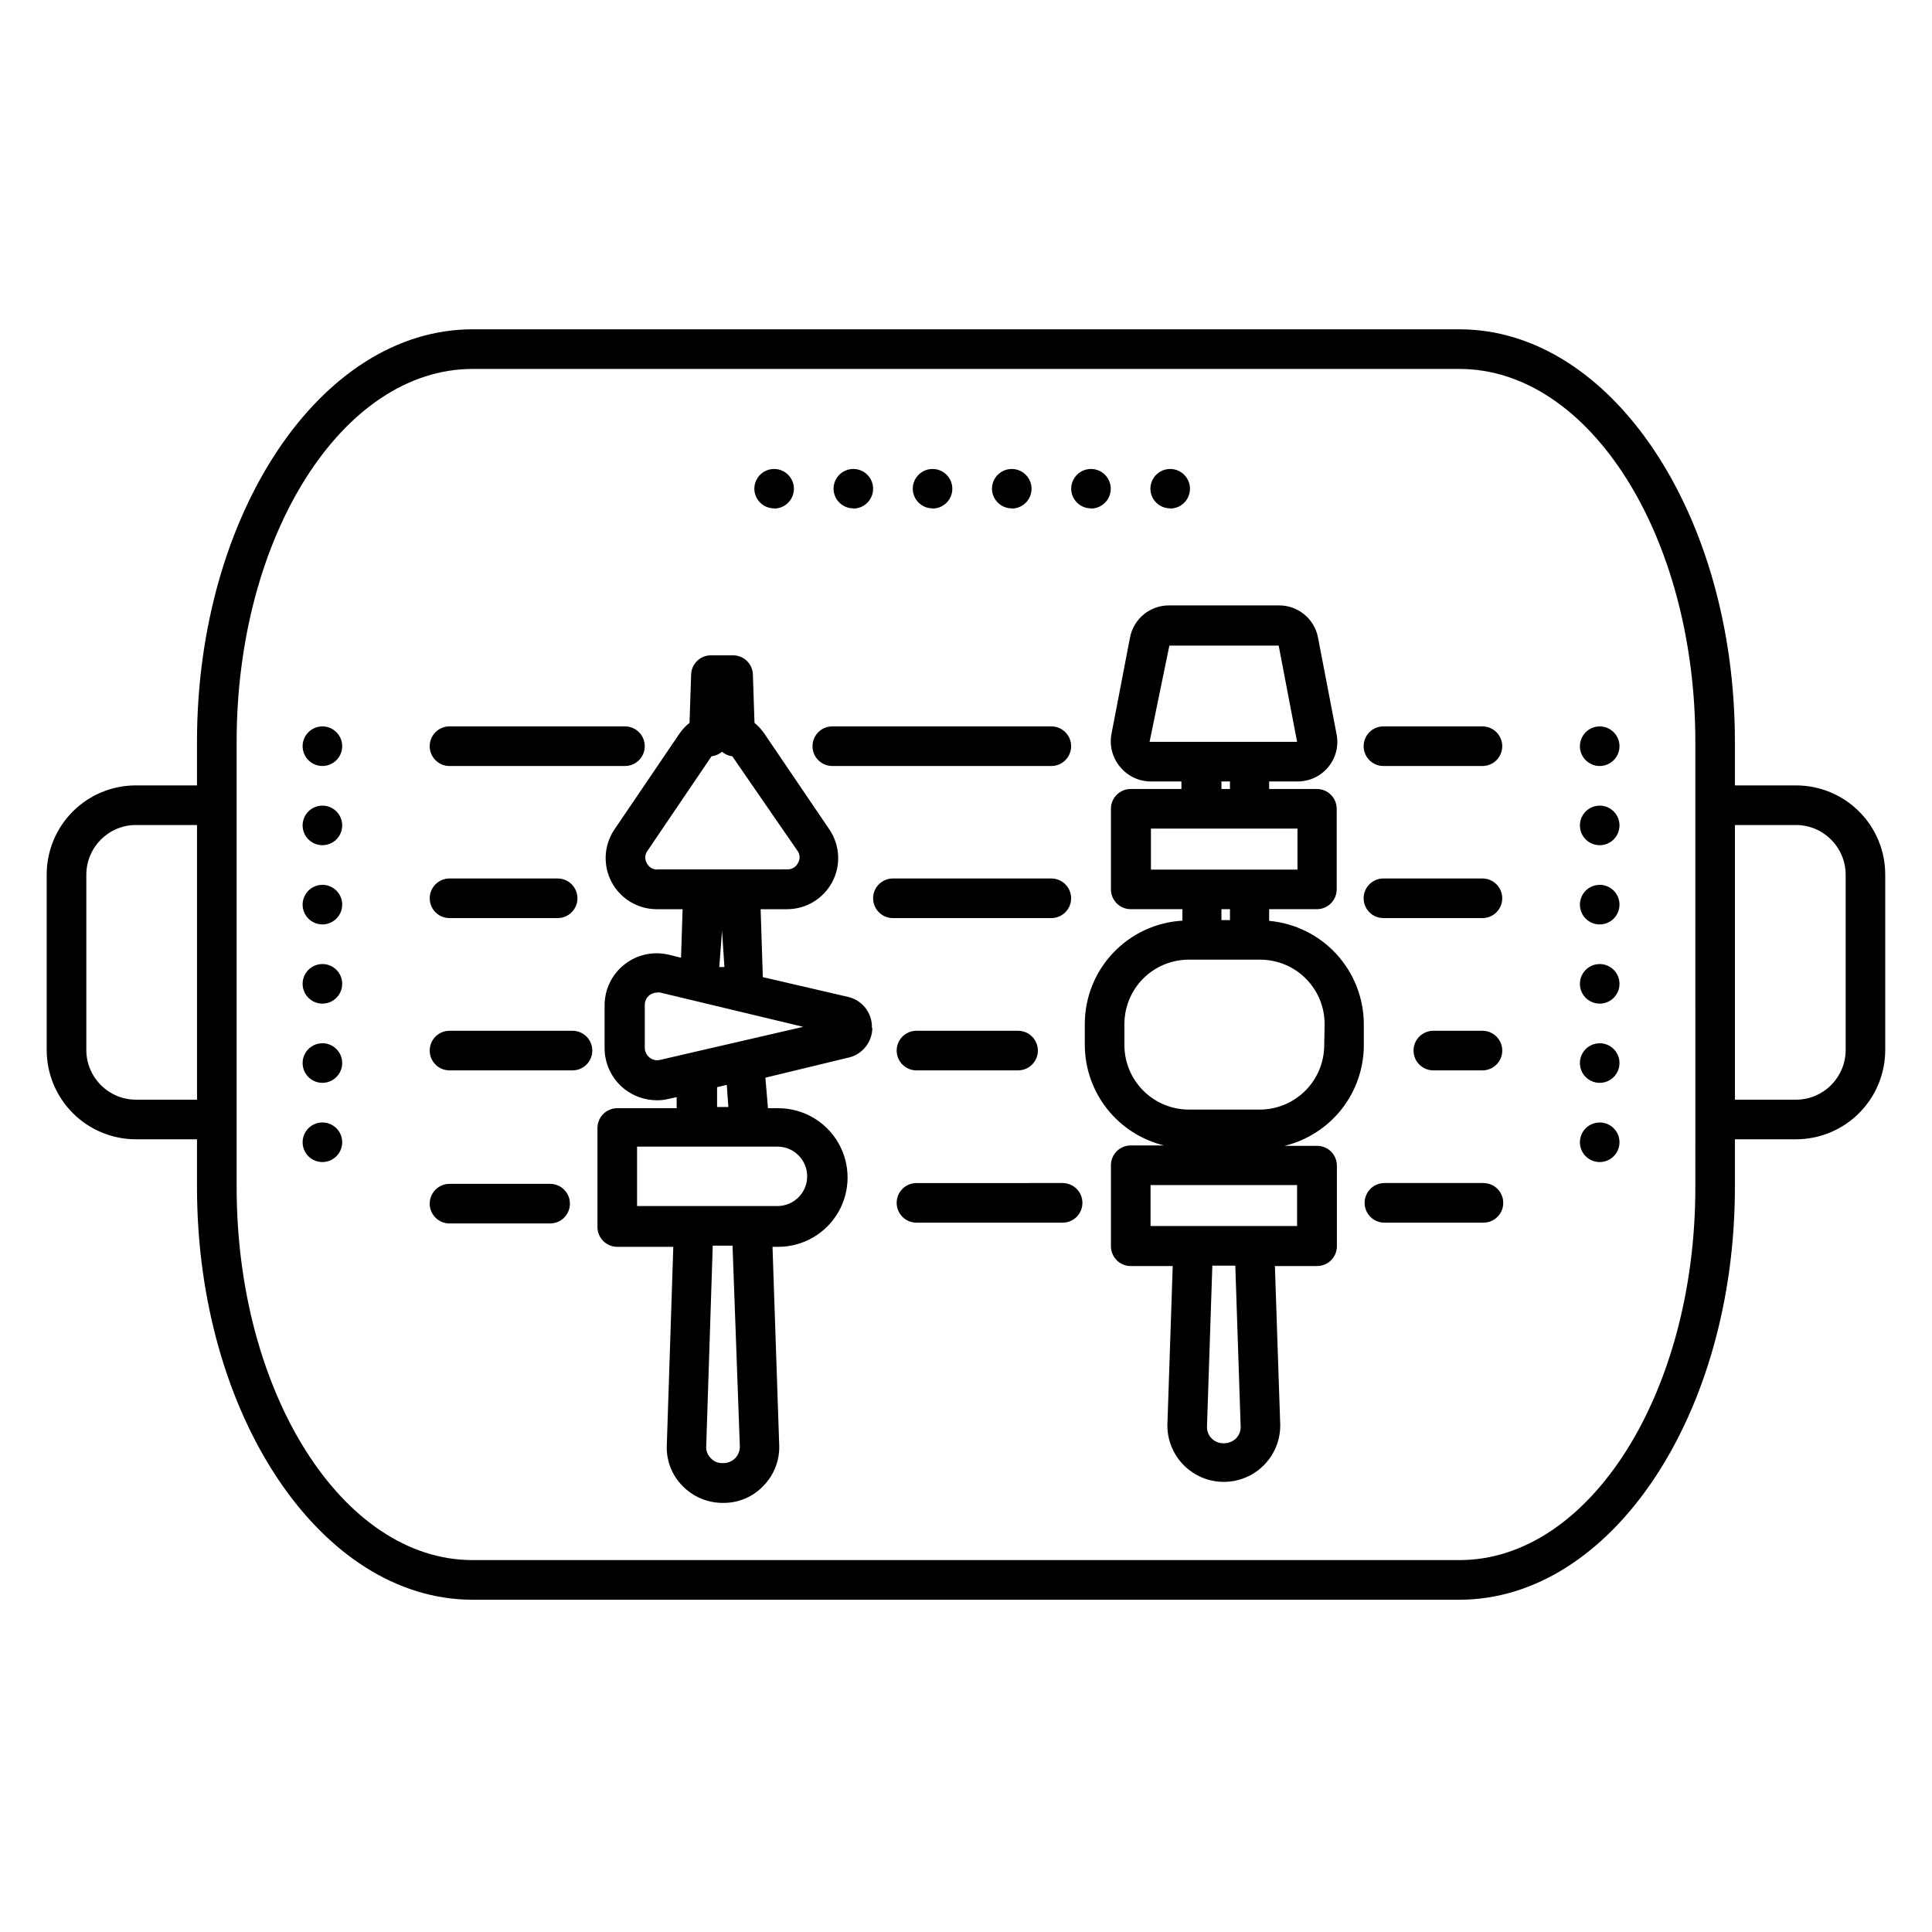 <?xml version="1.0" encoding="UTF-8"?>
<!-- Uploaded to: ICON Repo, www.svgrepo.com, Generator: ICON Repo Mixer Tools -->
<svg fill="#000000" width="800px" height="800px" version="1.1" viewBox="144 144 512 512" xmlns="http://www.w3.org/2000/svg">
 <path d="m542.11 341.75c0 1.391-0.551 2.727-1.535 3.711s-2.32 1.535-3.711 1.535h-26.242c-2.898 0-5.246-2.348-5.246-5.246 0-2.898 2.348-5.25 5.246-5.25h26.242c1.391 0 2.727 0.555 3.711 1.539s1.535 2.32 1.535 3.711zm-177.54 5.246h58.043c2.898 0 5.25-2.348 5.25-5.246 0-2.898-2.352-5.25-5.25-5.25h-58.043c-2.898 0-5.246 2.352-5.246 5.25 0 2.898 2.348 5.246 5.246 5.246zm-101.45 0h46.5c2.898 0 5.246-2.348 5.246-5.246 0-2.898-2.348-5.25-5.246-5.25h-46.5c-2.898 0-5.246 2.352-5.246 5.25 0 2.898 2.348 5.246 5.246 5.246zm273.74 29.809h-26.242c-2.898 0-5.246 2.352-5.246 5.25 0 2.898 2.348 5.246 5.246 5.246h26.242c2.898 0 5.246-2.348 5.246-5.246 0-2.898-2.348-5.25-5.246-5.25zm-109 5.246v0.004c0-1.391-0.555-2.727-1.539-3.711s-2.32-1.539-3.711-1.539h-41.984c-2.898 0-5.246 2.352-5.246 5.25 0 2.898 2.348 5.246 5.246 5.246h41.984c1.391 0 2.727-0.551 3.711-1.535s1.539-2.32 1.539-3.711zm-164.73 5.246h28.652v0.004c2.898 0 5.246-2.348 5.246-5.246 0-2.898-2.348-5.25-5.246-5.25h-28.656c-2.898 0-5.246 2.352-5.246 5.25 0 2.898 2.348 5.246 5.246 5.246zm273.74 29.859-13.02 0.008c-2.898 0-5.246 2.348-5.246 5.246s2.348 5.25 5.246 5.25h13.016c2.898 0 5.246-2.352 5.246-5.25s-2.348-5.246-5.246-5.246zm-149.99 0-0.004 0.008c-2.898 0-5.25 2.348-5.25 5.246s2.352 5.25 5.25 5.25h26.922c2.898 0 5.246-2.352 5.246-5.25s-2.348-5.246-5.246-5.246zm-91.156 0-32.598 0.008c-2.898 0-5.246 2.348-5.246 5.246s2.348 5.25 5.246 5.25h32.59c2.898 0 5.25-2.352 5.25-5.25s-2.352-5.246-5.25-5.246zm241.41 40.355h-26.238l-0.008 0.008c-2.898 0-5.25 2.352-5.25 5.25s2.352 5.246 5.25 5.246h26.238c2.898 0 5.25-2.348 5.25-5.246s-2.352-5.25-5.25-5.25zm-111.26 0-39 0.008c-2.898 0-5.25 2.352-5.25 5.25s2.352 5.246 5.25 5.246h38.73c2.898 0 5.246-2.348 5.246-5.246s-2.348-5.25-5.246-5.25zm-136.09 0.219h-26.66c-2.898 0-5.246 2.352-5.246 5.25 0 2.898 2.348 5.246 5.246 5.246h26.66c2.898 0 5.25-2.348 5.25-5.246 0-2.898-2.352-5.25-5.25-5.25zm353.82-81.973v46.551-0.004c-0.016 6.262-2.508 12.258-6.934 16.688-4.426 4.426-10.426 6.918-16.684 6.93h-16.219v12.699c0 60.25-32.746 109.32-73 109.32h-261.56c-40.254 0-73-49.066-73-109.32v-12.699h-16.219c-6.258-0.012-12.258-2.504-16.684-6.93-4.426-4.43-6.918-10.426-6.93-16.688v-46.547c0-6.266 2.488-12.27 6.914-16.699 4.43-4.43 10.438-6.918 16.699-6.918h16.219v-11.598c0-60.246 32.746-109.27 73-109.27h261.56c40.254 0 73 49.016 73 109.27v11.598h16.219c6.262 0 12.27 2.488 16.699 6.918 4.43 4.43 6.918 10.434 6.918 16.699zm-447.39 59.668v-72.789h-16.219c-7.231 0.027-13.09 5.887-13.117 13.121v46.551-0.004c0.027 7.234 5.887 13.094 13.117 13.121zm397.07 5.246-0.004-100.13c0-54.473-28.023-98.77-62.504-98.77h-261.56c-34.48 0-62.504 44.293-62.504 98.77v118.08c0 54.418 28.023 98.816 62.504 98.816h261.56c34.48 0 62.504-44.293 62.504-98.715zm39.832-64.918v0.004c-0.031-7.234-5.887-13.094-13.121-13.121h-16.219v72.789h16.219c7.234-0.027 13.09-5.887 13.121-13.121zm-127.69 39.574v5.668c-0.012 6.148-2.086 12.121-5.891 16.953-3.809 4.832-9.125 8.25-15.102 9.707h8.609c1.391 0 2.727 0.551 3.711 1.535 0.984 0.984 1.535 2.32 1.535 3.711v21.359c0 1.391-0.551 2.727-1.535 3.711-0.984 0.984-2.32 1.539-3.711 1.539h-11.18l1.418 42.246c0 5.344-2.852 10.281-7.481 12.953-4.625 2.672-10.328 2.672-14.957 0-4.625-2.672-7.477-7.609-7.477-12.953l1.418-42.246h-11.129c-2.898 0-5.246-2.352-5.246-5.25v-21.465c0-2.898 2.348-5.246 5.246-5.246h8.82c-5.961-1.453-11.266-4.856-15.066-9.668-3.805-4.809-5.891-10.754-5.926-16.887v-5.668c0.012-7 2.699-13.727 7.508-18.809 4.809-5.078 11.379-8.133 18.363-8.535v-3.043h-13.699c-2.898 0-5.246-2.352-5.246-5.25v-21.359c0-2.898 2.348-5.246 5.246-5.246h13.434v-1.996h-8.078c-3.176 0.012-6.188-1.414-8.188-3.883-2.039-2.43-2.867-5.652-2.258-8.766l4.879-25.402 0.004 0.004c0.922-5.051 5.363-8.691 10.496-8.605h28.863c5.133-0.086 9.574 3.555 10.496 8.605l4.879 25.402v-0.004c0.66 3.133-0.148 6.394-2.195 8.859-2.043 2.461-5.098 3.859-8.301 3.789h-7.348v1.996h12.648c1.395 0 2.727 0.551 3.711 1.535 0.984 0.984 1.539 2.32 1.539 3.711v21.359c0 1.395-0.555 2.727-1.539 3.711-0.984 0.984-2.316 1.539-3.711 1.539h-12.648v3.098-0.004c6.828 0.617 13.18 3.75 17.82 8.797 4.637 5.047 7.231 11.641 7.266 18.496zm-34.059 64.078h-6.086l-1.418 42.613c-0.043 1.168 0.391 2.305 1.203 3.144s1.93 1.316 3.102 1.316c1.27 0.055 2.504-0.418 3.41-1.312 0.824-0.836 1.262-1.977 1.207-3.148zm16.375-21.359h-38.836v10.863h38.836zm0-117.45-4.879-25.504h-28.969l-5.246 25.504zm-20.047 12.492h2.258v-1.996h-2.258zm-18.684 21.359h38.836v-10.867h-38.836zm18.684 10.496v2.887h2.258v-2.887zm27.344 30.387-0.004-0.004c-0.012-4.516-1.816-8.84-5.012-12.027-3.199-3.188-7.527-4.977-12.043-4.977h-19.207c-4.469 0.066-8.734 1.887-11.875 5.066-3.141 3.18-4.906 7.465-4.918 11.938v5.668c0.012 4.519 1.812 8.848 5.008 12.043 3.195 3.195 7.527 4.996 12.047 5.012h19.102c4.473-0.082 8.738-1.914 11.879-5.102 3.137-3.188 4.902-7.481 4.914-11.953zm-119.86 1.051-0.004-0.008c-0.012 3.918-2.812 7.269-6.664 7.977l-21.676 5.246 0.684 8.086h2.731-0.004c6.562 0 12.629 3.5 15.91 9.184 3.281 5.684 3.281 12.684 0 18.367-3.281 5.684-9.348 9.184-15.91 9.184h-1.523l1.785 52.848c0.059 3.918-1.453 7.699-4.195 10.496-2.731 2.887-6.527 4.519-10.496 4.516-4.125 0.082-8.098-1.551-10.969-4.516-2.75-2.789-4.246-6.578-4.148-10.496l1.73-52.848h-14.848c-2.898 0-5.25-2.348-5.25-5.246v-26.242c0-2.898 2.352-5.246 5.25-5.246h15.742v-2.938l-2.152 0.473v-0.004c-1.012 0.25-2.051 0.375-3.094 0.367-3.121-0.012-6.152-1.066-8.609-2.988-3.301-2.617-5.234-6.598-5.246-10.812v-11.281c-0.023-4.246 1.91-8.27 5.242-10.902 3.328-2.633 7.688-3.586 11.812-2.586l3.203 0.789 0.418-12.859h-6.926c-4.969-0.027-9.523-2.773-11.867-7.152-2.344-4.383-2.098-9.691 0.637-13.84l17.371-25.609c0.734-1.051 1.617-1.988 2.621-2.781l0.418-12.648h0.004c0-2.898 2.348-5.25 5.246-5.25h5.879c1.391 0 2.727 0.555 3.711 1.539 0.984 0.984 1.539 2.316 1.539 3.711l0.418 12.648c0.977 0.809 1.84 1.742 2.57 2.781l17.371 25.609c2.731 4.141 2.981 9.441 0.648 13.816-2.332 4.375-6.867 7.129-11.824 7.176h-7.137l0.578 18 22.617 5.246c3.785 0.879 6.422 4.305 6.297 8.188zm-57.098-41.984 34.684-0.008c1.125-0.004 2.152-0.629 2.676-1.625 0.609-0.961 0.609-2.188 0-3.148l-17.371-25.191c-1.004-0.129-1.953-0.551-2.727-1.207-0.789 0.668-1.758 1.086-2.781 1.207l-17.109 25.242c-0.598 0.965-0.598 2.184 0 3.148 0.496 0.949 1.453 1.566 2.519 1.629zm16.531 25.871h1.363l-0.629-9.605zm3.516 73.84h-5.246l-1.73 53.215-0.008-0.004c-0.055 1.156 0.387 2.281 1.207 3.094 0.789 0.875 1.922 1.355 3.098 1.312 1.273 0.078 2.516-0.402 3.41-1.312 0.781-0.84 1.215-1.945 1.207-3.094zm12.02-26.238-37.32-0.008v15.742h37.207l0.004 0.004c4.348 0 7.871-3.527 7.871-7.871 0-4.348-3.523-7.875-7.871-7.875zm-13.547-16.379-2.57 0.629v5.246h2.992zm20.258-15.375-37.891-9.078v-0.004c-0.262-0.047-0.527-0.047-0.785 0-0.738 0.012-1.453 0.25-2.047 0.684-0.812 0.625-1.277 1.598-1.262 2.621v11.336c0 1.008 0.465 1.957 1.262 2.574 0.777 0.633 1.805 0.867 2.781 0.629zm-127.42 25.344c-2.121 0-4.035 1.281-4.848 3.242-0.812 1.961-0.363 4.215 1.137 5.719 1.5 1.5 3.758 1.949 5.719 1.137 1.961-0.812 3.242-2.727 3.242-4.848 0-1.395-0.555-2.727-1.539-3.711-0.984-0.984-2.32-1.539-3.711-1.539zm0-83.969c-2.121 0-4.035 1.281-4.848 3.242-0.812 1.961-0.363 4.219 1.137 5.719s3.758 1.949 5.719 1.137c1.961-0.812 3.242-2.727 3.242-4.848 0-1.391-0.555-2.727-1.539-3.711-0.984-0.984-2.32-1.539-3.711-1.539zm0 41.984c-2.121 0-4.035 1.281-4.848 3.242-0.812 1.961-0.363 4.219 1.137 5.719s3.758 1.949 5.719 1.137c1.961-0.812 3.242-2.727 3.242-4.848 0-1.395-0.555-2.727-1.539-3.711-0.984-0.984-2.32-1.539-3.711-1.539zm0-20.992c-2.121 0-4.035 1.281-4.848 3.242-0.812 1.961-0.363 4.219 1.137 5.719s3.758 1.949 5.719 1.137c1.961-0.812 3.242-2.727 3.242-4.848 0-1.395-0.555-2.727-1.539-3.711-0.984-0.984-2.32-1.539-3.711-1.539zm0 41.984c-2.121 0-4.035 1.281-4.848 3.242-0.812 1.961-0.363 4.215 1.137 5.719 1.5 1.5 3.758 1.949 5.719 1.137 1.961-0.812 3.242-2.727 3.242-4.848 0-1.395-0.555-2.727-1.539-3.711-0.984-0.984-2.32-1.539-3.711-1.539zm0-83.969c-2.121 0-4.035 1.281-4.848 3.242-0.812 1.961-0.363 4.219 1.137 5.719s3.758 1.949 5.719 1.137c1.961-0.812 3.242-2.727 3.242-4.848 0-1.391-0.555-2.727-1.539-3.711-0.984-0.984-2.32-1.539-3.711-1.539zm119.71-57.727c2.125 0 4.035-1.277 4.848-3.238s0.363-4.219-1.137-5.723c-1.5-1.5-3.758-1.949-5.719-1.137-1.961 0.812-3.238 2.727-3.238 4.848 0.027 2.879 2.367 5.199 5.246 5.199zm62.977 0c2.121 0 4.035-1.277 4.848-3.238s0.363-4.219-1.137-5.723c-1.5-1.5-3.758-1.949-5.719-1.137-1.961 0.812-3.238 2.727-3.238 4.848 0.027 2.879 2.367 5.199 5.246 5.199zm20.992 0c2.121 0 4.035-1.277 4.848-3.238s0.363-4.219-1.137-5.723c-1.5-1.5-3.758-1.949-5.719-1.137-1.961 0.812-3.238 2.727-3.238 4.848 0.027 2.879 2.367 5.199 5.246 5.199zm-62.977 0c2.125 0 4.035-1.277 4.848-3.238s0.363-4.219-1.137-5.723c-1.5-1.5-3.758-1.949-5.719-1.137-1.961 0.812-3.238 2.727-3.238 4.848 0.027 2.879 2.367 5.199 5.246 5.199zm83.969 0c2.121 0 4.035-1.277 4.848-3.238s0.363-4.219-1.137-5.723c-1.5-1.5-3.758-1.949-5.719-1.137-1.961 0.812-3.238 2.727-3.238 4.848 0.027 2.879 2.367 5.199 5.246 5.199zm-62.977 0c2.125 0 4.035-1.277 4.848-3.238s0.363-4.219-1.137-5.723c-1.5-1.5-3.758-1.949-5.719-1.137-1.961 0.812-3.238 2.727-3.238 4.848 0.027 2.879 2.367 5.199 5.246 5.199zm176.8 141.7c-2.121 0-4.035 1.281-4.848 3.242-0.812 1.961-0.363 4.215 1.137 5.719 1.504 1.5 3.758 1.949 5.719 1.137 1.965-0.812 3.242-2.727 3.242-4.848 0-1.395-0.555-2.727-1.539-3.711s-2.316-1.539-3.711-1.539zm0 20.992c-2.121 0-4.035 1.281-4.848 3.242-0.812 1.961-0.363 4.215 1.137 5.719 1.504 1.5 3.758 1.949 5.719 1.137 1.965-0.812 3.242-2.727 3.242-4.848 0-1.395-0.555-2.727-1.539-3.711s-2.316-1.539-3.711-1.539zm0-41.984c-2.121 0-4.035 1.281-4.848 3.242-0.812 1.961-0.363 4.219 1.137 5.719 1.504 1.5 3.758 1.949 5.719 1.137 1.965-0.812 3.242-2.727 3.242-4.848 0-1.395-0.555-2.727-1.539-3.711s-2.316-1.539-3.711-1.539zm0-41.984c-2.121 0-4.035 1.281-4.848 3.242-0.812 1.961-0.363 4.219 1.137 5.719 1.504 1.5 3.758 1.949 5.719 1.137 1.965-0.812 3.242-2.727 3.242-4.848 0-1.391-0.555-2.727-1.539-3.711s-2.316-1.539-3.711-1.539zm0 20.992c-2.121 0-4.035 1.281-4.848 3.242-0.812 1.961-0.363 4.219 1.137 5.719 1.504 1.5 3.758 1.949 5.719 1.137 1.965-0.812 3.242-2.727 3.242-4.848 0-1.395-0.555-2.727-1.539-3.711s-2.316-1.539-3.711-1.539zm0-41.984c-2.121 0-4.035 1.281-4.848 3.242-0.812 1.961-0.363 4.219 1.137 5.719 1.504 1.5 3.758 1.949 5.719 1.137 1.965-0.812 3.242-2.727 3.242-4.848 0-1.391-0.555-2.727-1.539-3.711s-2.316-1.539-3.711-1.539z"/>
</svg>